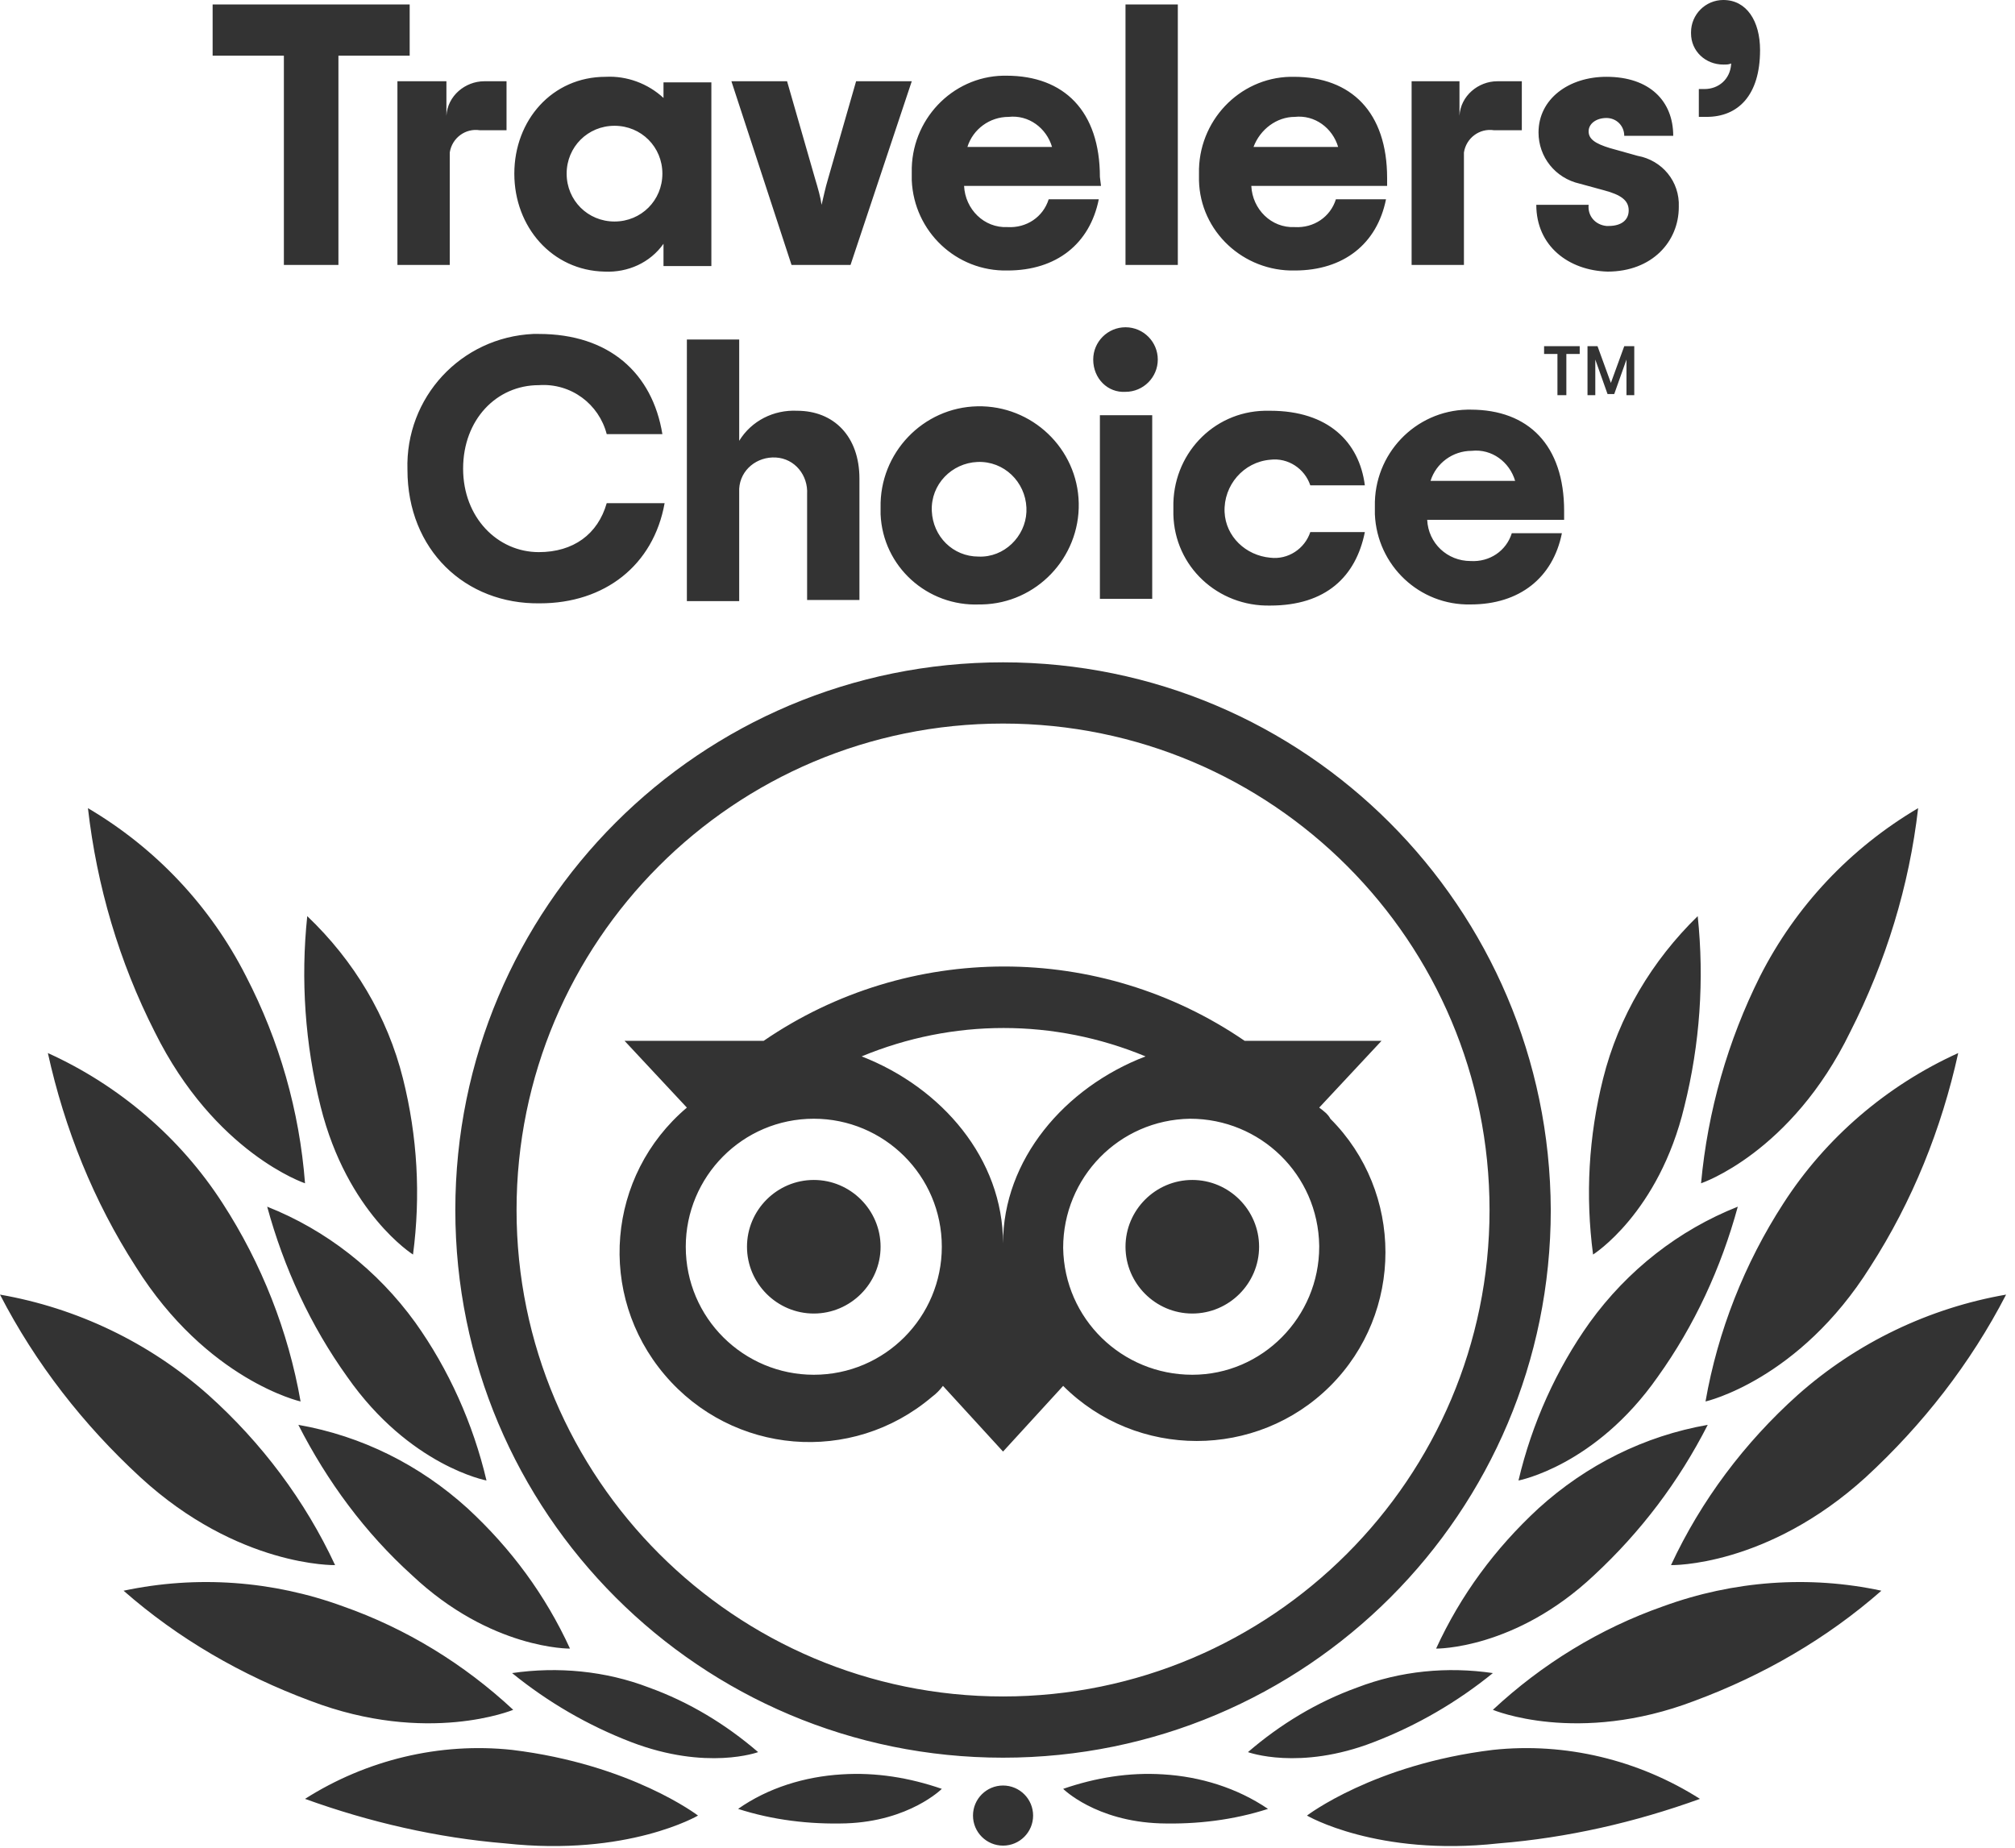 <svg height="166" viewBox="0 0 181 166" width="181" xmlns="http://www.w3.org/2000/svg"><path d="m117.4 163.1s6-4.6 16.7-5.9c6.5-.7 13.1.9 18.6 4.4-5.8 2.1-11.9 3.5-18.1 4-10.9 1.2-17.2-2.5-17.2-2.5zm-54.7 0s-6-4.6-16.7-5.9c-6.5-.7-13.1.9-18.6 4.4 5.8 2.1 11.9 3.5 18 4 11 1.2 17.3-2.5 17.3-2.5zm27.4-2.7c1.49 0 2.7 1.21 2.7 2.7 0 1.49-1.21 2.7-2.7 2.7-1.49 0-2.7-1.21-2.7-2.7 0-1.49 1.21-2.7 2.7-2.7zm5.4.3c2.9-1 5.9-1.5 9-1.3 3.3.2 6.6 1.2 9.4 3.1-3.1 1-6.4 1.4-9.7 1.3-5.8-.2-8.7-3.1-8.7-3.1zm-10.9 0c-2.9-1-5.9-1.5-9-1.3-3.3.2-6.6 1.2-9.3 3.1 3.1 1 6.4 1.4 9.7 1.3 5.7-.2 8.6-3.1 8.6-3.1zm-16.5-3.3c-2.9-2.5-6.2-4.5-9.8-5.8-3.9-1.5-8.2-1.9-12.3-1.3 3.2 2.6 6.8 4.7 10.7 6.2 6.8 2.6 11.4.9 11.4.9zm44 0c2.9-2.5 6.2-4.5 9.8-5.8 3.9-1.5 8.1-1.9 12.2-1.3-3.2 2.6-6.8 4.7-10.7 6.2-6.7 2.6-11.3.9-11.3.9zm-22-97.9c-27.2 0-49.2 22-49.2 49.2s22 49.2 49.2 49.2c27.2 0 49.2-22 49.2-49.2-.1-27.2-22.1-49.2-49.2-49.2zm-44 94.1c-4.4-4.1-9.6-7.3-15.3-9.3-6.3-2.3-13.1-2.8-19.7-1.4 4.9 4.3 10.6 7.6 16.8 9.9 10.5 4 18.2.8 18.2.8zm88 0c4.4-4.1 9.6-7.3 15.3-9.3 6.3-2.3 13.1-2.8 19.6-1.4-4.9 4.3-10.6 7.6-16.8 9.9-10.5 4-18.1.8-18.1.8zm-44-1.2c-24.1 0-43.7-19.6-43.7-43.7 0-24.1 19.5-43.7 43.7-43.7 24.2 0 43.7 19.6 43.7 43.7 0 24.1-19.6 43.7-43.7 43.7zm38.9-4.3c2.2-4.8 5.3-9 9.2-12.6 4.3-3.9 9.5-6.5 15.2-7.5-2.6 5.1-6 9.6-10.2 13.5-7.1 6.7-14.2 6.6-14.2 6.6zm-77.8 0c-2.2-4.8-5.3-9-9.2-12.6-4.3-3.9-9.5-6.5-15.2-7.5 2.6 5.1 6 9.7 10.2 13.5 7.1 6.7 14.2 6.6 14.2 6.6zm-21.1-7.5c-2.7-5.8-6.6-11-11.4-15.3-5.3-4.7-11.8-7.8-18.7-9 3.2 6.2 7.5 11.7 12.6 16.4 8.8 8.1 17.5 7.9 17.5 7.9zm120 0c2.7-5.8 6.6-11 11.4-15.3 5.3-4.7 11.8-7.8 18.7-9-3.2 6.2-7.5 11.7-12.6 16.4-8.9 8.1-17.5 7.9-17.5 7.9zm-106.4-7.6c-1.2-5.1-3.4-10-6.4-14.2-3.4-4.7-8-8.3-13.3-10.4 1.5 5.5 3.9 10.7 7.2 15.3 5.6 8 12.5 9.3 12.5 9.3zm92.7 0c1.2-5.1 3.4-10 6.4-14.2 3.4-4.7 8-8.3 13.3-10.4-1.5 5.5-3.9 10.7-7.2 15.3-5.6 8-12.5 9.3-12.5 9.3zm-17.9-33.5 5.6-6h-12.3c-13-8.9-30.2-8.9-43.2 0h-12.5l5.6 6c-7.2 6.1-8.1 16.8-2 24 6.1 7.2 16.8 8.1 24 2 .4-.3.7-.6 1-1l5.4 5.9 5.4-5.9c6.6 6.6 17.4 6.6 24 0 6.6-6.6 6.6-17.4 0-24-.2-.4-.6-.7-1-1zm-91.5 26.4c-1.1-6.3-3.5-12.4-7-17.8-3.8-5.9-9.3-10.6-15.7-13.5 1.5 6.8 4.1 13.3 7.9 19.2 6.4 10.2 14.8 12.1 14.8 12.1zm126.2 0c1.1-6.3 3.5-12.4 7-17.8 3.8-5.9 9.3-10.6 15.7-13.5-1.5 6.8-4.1 13.3-7.9 19.2-6.4 10.2-14.8 12.1-14.8 12.1zm-46.1-2.4c-6.3 0-11.5-5-11.6-11.4 0-6.3 5-11.5 11.4-11.6 6.3 0 11.5 5 11.6 11.4v.1c0 6.3-5.1 11.5-11.4 11.5zm-34 0c-6.3 0-11.5-5.1-11.5-11.5 0-6.3 5.1-11.5 11.5-11.5 6.3 0 11.5 5.1 11.5 11.5 0 6.3-5.1 11.5-11.5 11.5zm6-11.5c0 3.3-2.7 6-6 6-3.3 0-6-2.7-6-6s2.7-6 6-6c3.3 0 6 2.7 6 6zm34 0c0 3.3-2.7 6-6 6-3.3 0-6-2.7-6-6s2.7-6 6-6c3.3 0 6 2.7 6 6zm30.0.7c-.7-5.3-.4-10.6.9-15.8 1.4-5.6 4.4-10.6 8.5-14.6.6 5.7.2 11.5-1.2 17.1-2.3 9.6-8.2 13.3-8.2 13.3zm-106 0c.7-5.3.4-10.6-.9-15.8-1.4-5.6-4.4-10.6-8.6-14.6-.6 5.7-.2 11.5 1.2 17.1 2.4 9.6 8.3 13.3 8.3 13.3zm53-1c0-7.6-5.5-14-12.7-16.8 8.2-3.4 17.3-3.4 25.5 0-7.3 2.8-12.8 9.3-12.8 16.8zm62.7-5.4c.6-6.5 2.4-12.8 5.3-18.6 3.2-6.3 8.1-11.5 14.2-15.1-.8 7-2.9 13.8-6.1 20.1-5.3 10.9-13.4 13.6-13.4 13.6zm-125.4 0c-.5-6.5-2.3-12.8-5.3-18.6-3.2-6.3-8.1-11.5-14.2-15.1.8 7 2.8 13.8 6 20.1 5.4 10.9 13.5 13.6 13.5 13.6zm78-60.7c-.1-4.7 3.5-8.6 8.2-8.7h.5c5.2 0 8 2.8 8.5 6.7h-4.9c-.5-1.5-2-2.5-3.6-2.3-2.4.2-4.2 2.3-4.1 4.7.1 2.2 1.9 3.9 4.1 4.1 1.6.2 3.1-.8 3.6-2.3h4.9c-.8 4-3.5 6.6-8.5 6.6-4.7.1-8.6-3.5-8.7-8.2zm-26.3 0c-.1-4.9 3.8-9 8.7-9.1 4.9-.1 9 3.8 9.1 8.7.1 4.9-3.8 9-8.7 9.1h-.2c-4.7.2-8.7-3.4-8.9-8.1zm61.4 1.1h-12.3c.1 2.1 1.8 3.7 3.9 3.7 1.7.1 3.2-.9 3.7-2.5h4.5c-.8 4-3.8 6.4-8.2 6.4-4.6.1-8.4-3.5-8.6-8.1v-.7c-.1-4.7 3.6-8.6 8.3-8.7h.3c5.2 0 8.4 3.2 8.4 9.1zm-103.9-4.5c-.2-6.5 4.8-11.9 11.3-12.2h.5c6.3 0 10.2 3.5 11.1 9h-5c-.7-2.7-3.2-4.6-6.1-4.4-3.8 0-6.8 3.1-6.8 7.5 0 4.4 3.1 7.5 6.8 7.5 3.1 0 5.3-1.6 6.1-4.4h5.2c-1 5.6-5.4 9-11.2 9-6.7.1-11.9-4.8-11.9-12zm25.1-11.7h4.7v9.1c1.1-1.8 3.1-2.8 5.2-2.7 3.3 0 5.6 2.3 5.6 6.1v10.9h-4.7v-9.5c.1-1.7-1.1-3.2-2.8-3.3-1.7-.1-3.2 1.1-3.3 2.8v10.1h-4.7zm37.1 6.8h4.7v16.5h-4.7zm-6.6 8.3c-.1-2.3-2-4.2-4.4-4.1-2.3.1-4.2 2-4.1 4.4.1 2.3 1.9 4.1 4.2 4.1 2.3.1 4.2-1.8 4.3-4zm36.3-2.4h7.6c-.5-1.7-2.1-2.9-3.9-2.7-1.7 0-3.2 1.1-3.7 2.7zm16.2-8.8-1.2-3.3h-.9v4.4h.7v-3.2l1.1 3.1h.6l1.1-3.1v3.2h.7v-4.4h-.9zm-6-3.3h3.2v.7h-1.2v3.7h-.8v-3.7h-1.2zm-37.581-1.7c1.591.01 2.881 1.306 2.881 2.9 0 1.6-1.3 2.9-2.9 2.9-1.594.1-2.89-1.19-2.9-2.88v-.02c0-1.6 1.3-2.9 2.9-2.9zm-54.919-13.8c0-4.8 3.4-8.7 8.2-8.7 1.9-.1 3.8.6 5.2 1.9v-1.4h4.3v16.5h-4.3v-2c-1.2 1.7-3.2 2.6-5.3 2.5-4.7-.1-8.1-4-8.1-8.8zm91.8 2.8h4.7c-.1 1 .6 1.8 1.6 1.9h.2c1.1 0 1.8-.5 1.8-1.4 0-.9-.7-1.4-2.2-1.8l-2.2-.6c-2.2-.5-3.7-2.4-3.7-4.6 0-3 2.7-5 6.1-5 3.9 0 6 2.2 6 5.3h-4.4c0-.9-.7-1.6-1.6-1.6-.9 0-1.6.5-1.6 1.2s.6 1.1 1.9 1.5l2.5.7c2.2.4 3.8 2.3 3.7 4.6 0 3.1-2.4 5.8-6.4 5.8-3.5-.1-6.4-2.3-6.4-6zm-13.4-1.7h-12.2c.1 2.1 1.8 3.8 3.9 3.7 1.7.1 3.2-.9 3.7-2.5h4.5c-.8 4-3.8 6.4-8.2 6.4-4.6.1-8.5-3.5-8.6-8.1v-.6c-.1-4.7 3.6-8.6 8.2-8.7h.3c5.2 0 8.4 3.2 8.4 9.1zm-25.7 0h-12.3c.1 2.1 1.8 3.8 3.9 3.7 1.7.1 3.2-.9 3.7-2.5h4.5c-.8 4-3.8 6.4-8.2 6.4-4.6.1-8.4-3.5-8.6-8.1v-.7c-.1-4.7 3.6-8.6 8.2-8.7h.3c5.2 0 8.4 3.2 8.4 9.1zm-53.4-9.4v4.4h-2.4c-1.3-.2-2.5.7-2.7 2v10.1h-4.7v-16.5h4.4v3.1c.1-1.8 1.7-3.1 3.4-3.1zm91.2 0v4.4h-2.5c-1.3-.2-2.5.7-2.7 2v10.1h-4.7v-16.5h4.3v3.1c.1-1.8 1.7-3.1 3.4-3.1zm-99.9-2.3h-6.4v18.8h-4.9v-18.8h-6.4v-4.6h17.7zm64.3-4.6h4.7v23.4h-4.7zm-35.4 6.9h5l2.5 8.7c.3 1 .5 1.7.6 2.4.2-.8.3-1.4.6-2.4l2.5-8.7h5l-5.5 16.5h-5.3zm-6.2 8.3c0-2.4-1.9-4.3-4.3-4.3-2.4 0-4.3 1.9-4.3 4.3 0 2.4 1.9 4.3 4.3 4.3 2.4 0 4.3-1.9 4.3-4.3zm53.1-2.4h7.6c-.5-1.7-2.1-2.9-3.9-2.7-1.6 0-3.1 1.1-3.7 2.7zm-25.7 0h7.6c-.5-1.7-2.1-2.9-3.9-2.7-1.7 0-3.2 1.1-3.7 2.7zm65.7-5.2h.5c1.3 0 2.3-.9 2.4-2.2v-.1c-.2.1-.4.1-.7.1-1.6 0-2.9-1.2-2.9-2.8v-.1c0-1.6 1.3-2.9 2.9-2.9 2.1 0 3.3 1.9 3.3 4.5 0 4.1-2 6-4.8 6h-.7z" fill="#333"/></svg>